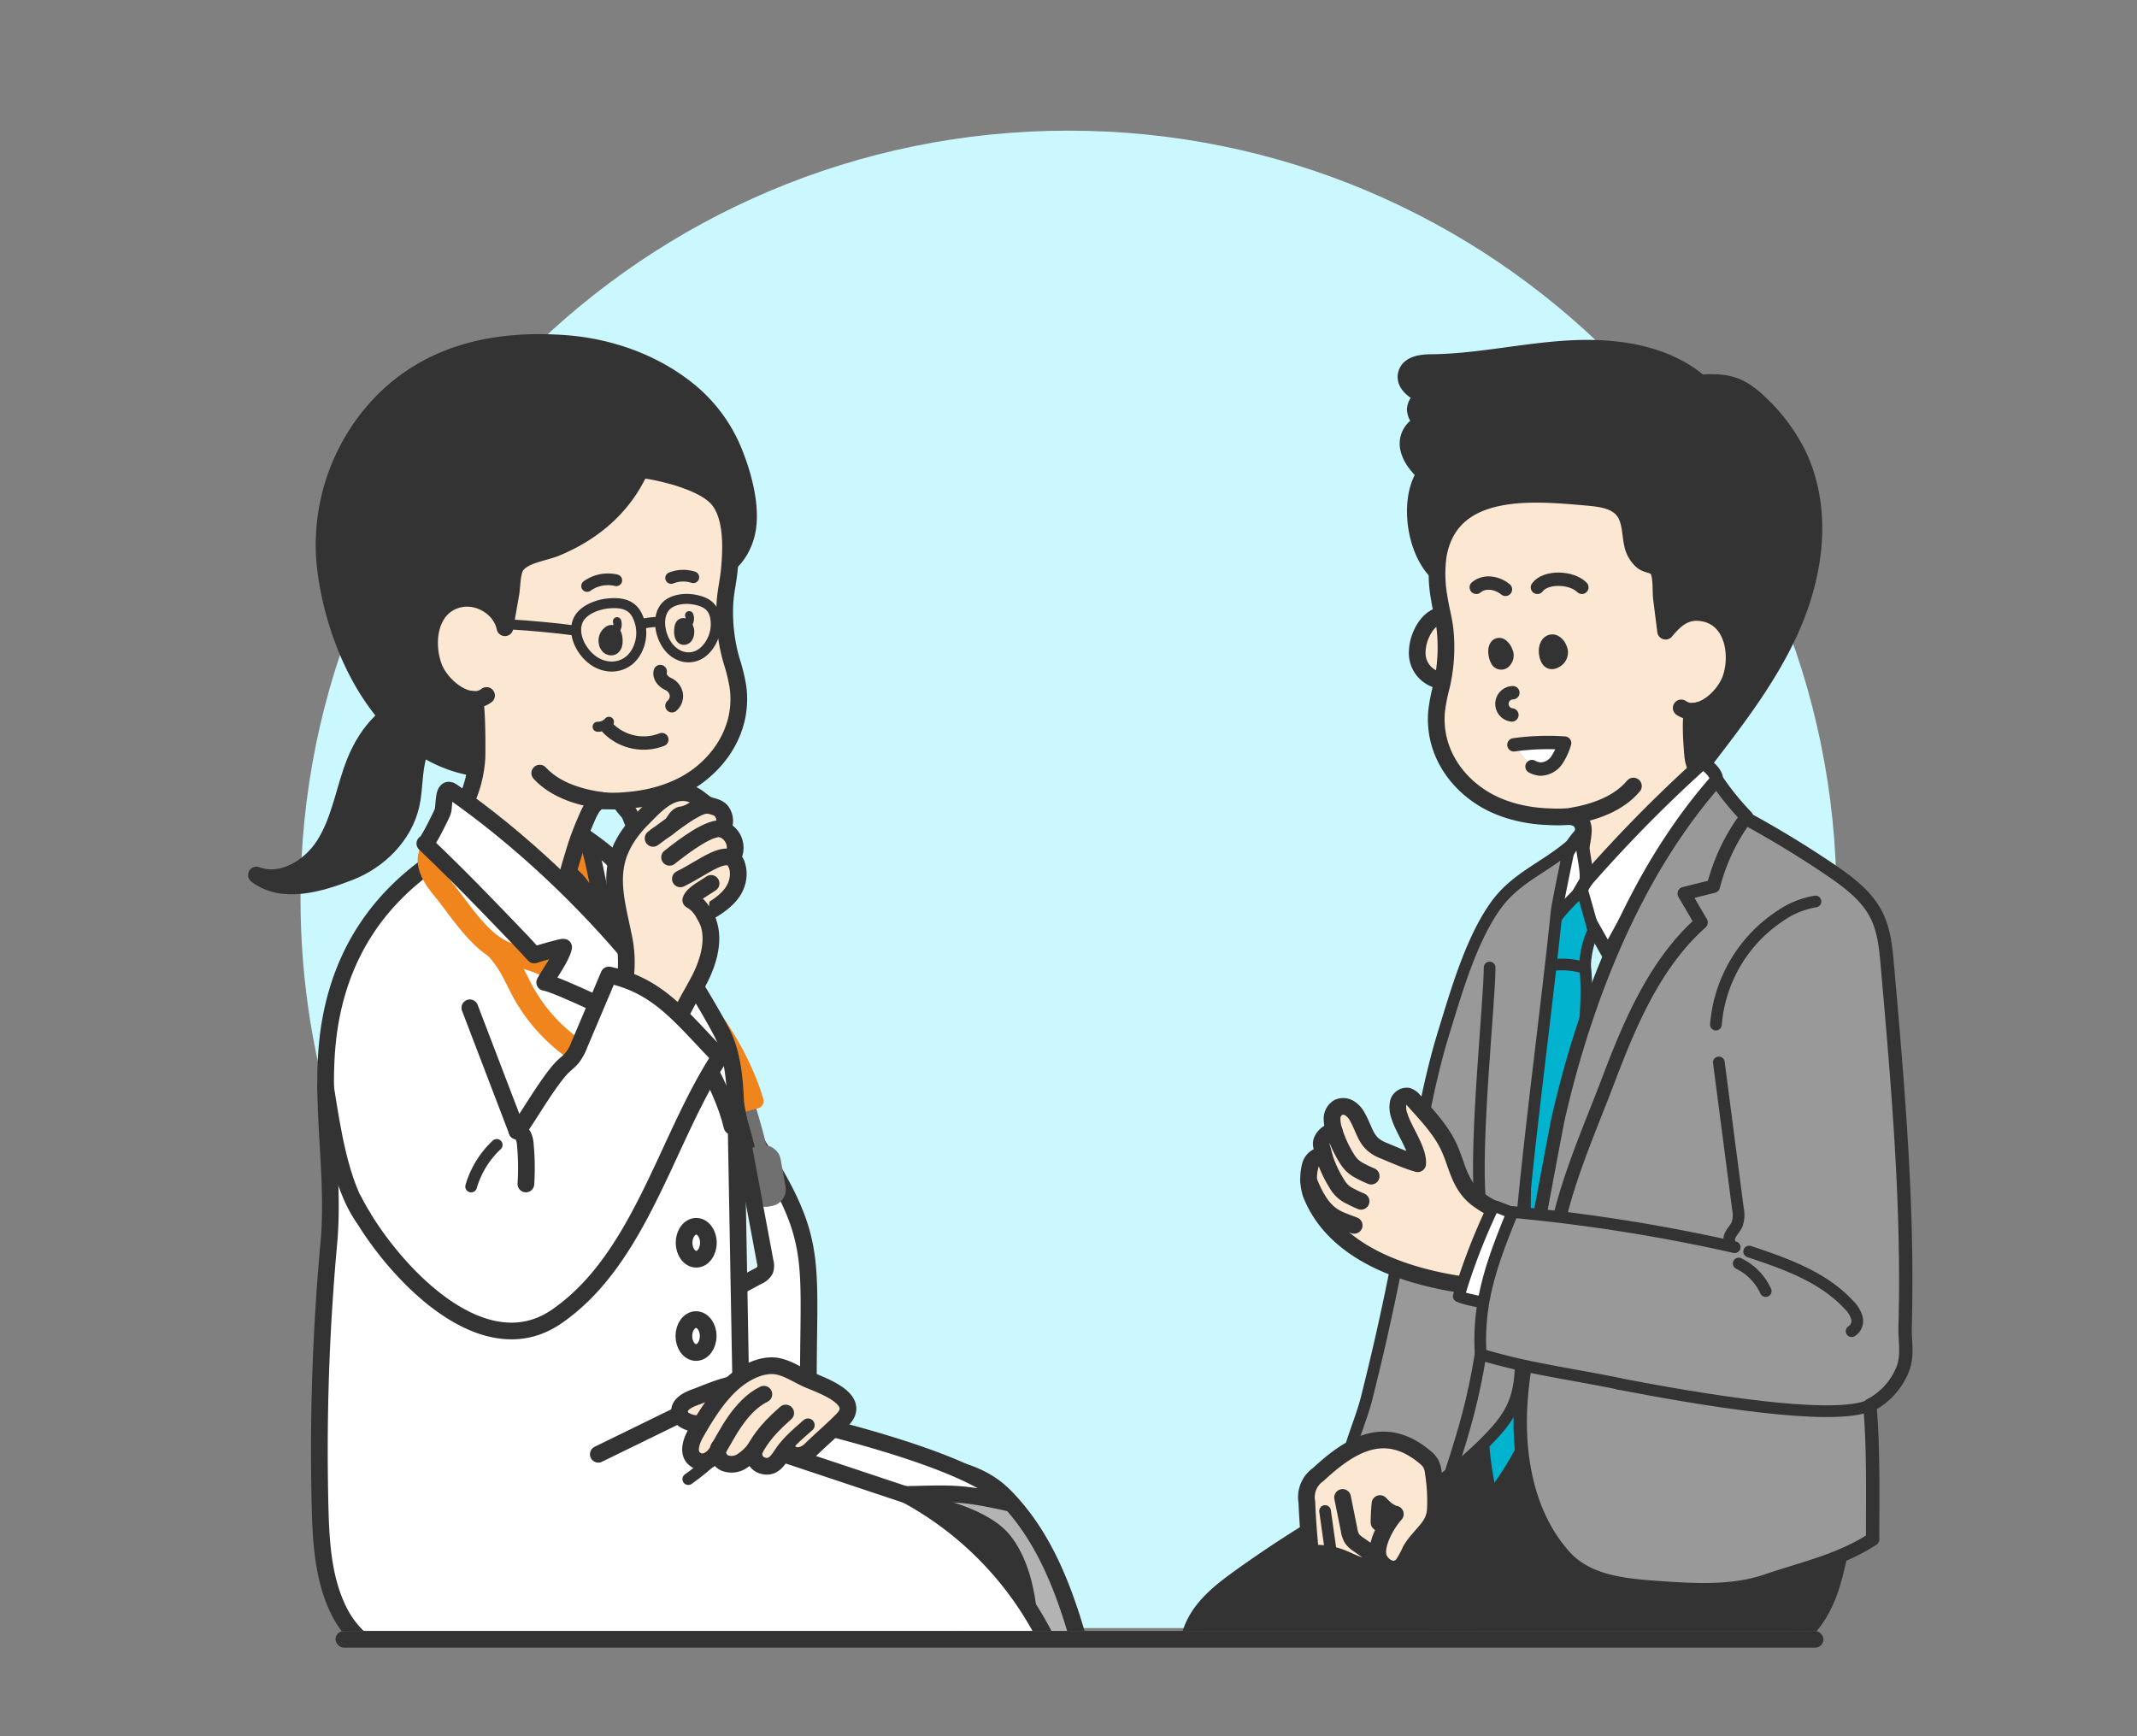<svg id="design" xmlns="http://www.w3.org/2000/svg" xmlns:xlink="http://www.w3.org/1999/xlink" width="640" height="520" viewBox="0 0 640 520"><rect x="0" y="0" width="640" height="520" fill="#808080" stroke="none"/><defs><style>.cls-1,.cls-12,.cls-16,.cls-24,.cls-26,.cls-7,.cls-9{fill:none;}.cls-2{fill:#cbf8ff;}.cls-3{clip-path:url(#clip-path);}.cls-21,.cls-4,.cls-8{fill:#333;}.cls-10,.cls-11,.cls-12,.cls-13,.cls-14,.cls-15,.cls-19,.cls-20,.cls-22,.cls-23,.cls-24,.cls-25,.cls-26,.cls-4,.cls-5,.cls-6,.cls-7,.cls-8,.cls-9{stroke:#333;}.cls-10,.cls-11,.cls-12,.cls-13,.cls-14,.cls-15,.cls-16,.cls-18,.cls-19,.cls-20,.cls-22,.cls-23,.cls-24,.cls-25,.cls-26,.cls-4,.cls-5,.cls-6,.cls-7,.cls-8,.cls-9{stroke-linecap:round;stroke-linejoin:round;}.cls-15,.cls-19,.cls-20,.cls-22,.cls-4,.cls-6,.cls-7{stroke-width:5px;}.cls-25,.cls-5{fill:#01b3cf;}.cls-12,.cls-13,.cls-14,.cls-16,.cls-18,.cls-23,.cls-5{stroke-width:3.5px;}.cls-6{fill:#fce7d2;}.cls-10,.cls-11,.cls-25,.cls-8,.cls-9{stroke-width:4px;}.cls-10,.cls-14,.cls-15{fill:#fff;}.cls-11,.cls-13{fill:#999;}.cls-16,.cls-18{stroke:#707070;}.cls-17,.cls-22{fill:#f0851e;}.cls-18{fill:#707070;}.cls-19,.cls-23{fill:#dff5f9;}.cls-20{fill:#b3b3b3;}.cls-24{stroke-width:3px;}.cls-26{stroke-width:2.5px;}</style><clipPath id="clip-path"><rect class="cls-1" x="20" y="38.49" width="600" height="450"/></clipPath></defs><g id="_08" data-name="08"><path class="cls-2" d="M320,39.13c-127,0-230,103-230,230C90,371,156.25,457.4,248,487.62H392C483.75,457.4,550,371,550,269.13,550,142.11,447,39.13,320,39.13Z"/><g class="cls-3"><path class="cls-4" d="M424.34,565.14a188.69,188.69,0,0,0-5.3-27.89c-2.07-7.69-4.65-15.73-2.68-23.44,2.05-8.08,8.64-14.07,14.9-19.56l17-14.86c16.68-14.62,36.32-24.09,51.07-40.66a11.8,11.8,0,0,1,4.19-3.46,11.55,11.55,0,0,1,3.62-.55c6.29-.26,48.31-.16,48.38-13.32a219.83,219.83,0,0,1-5,45.46c-1.3,6-2.9,12-6.23,17.13-10.22,15.77-32.15,17.71-48.46,27-5.58,3.19-11.67,7.54-17.82,5.67-4.64,16.75-3.24,28.69-1,46.17"/><path class="cls-4" d="M360.67,557.8a340.09,340.09,0,0,1-5.56-53.45c-.15-6-.09-12.19,2.43-17.61,2.81-6.06,8.33-10.37,13.76-14.27a353.09,353.09,0,0,1,62.37-35.81,156.76,156.76,0,0,0,52.15,4.92c1.39,5.28-.69,11-4.13,15.24s-8,2.95-12.61,5.93c-4.07,2.65-65.54,48.8-68.61,42.66,2.73,3.84-.81,10.19-5.5,9.9,1.44-1.79,4.53-1.21,6,.54s1.83,4.19,2.11,6.47l4.17,34.06"/><path class="cls-5" d="M456.7,368a437.93,437.93,0,0,1,6.45-78.62c3.64-.51,7.6-2.14,11.23-2.65,1.83,12.38-.33,23.84-1.23,35.65l-.34-1.1c-4.47,13.79-8.12,28.89-11.49,43a8.49,8.49,0,0,1-.95,2.65c-1.16,1.85-3.48,2.52-5.6,3.06C455.08,369.8,456.4,368.11,456.7,368Z"/><path class="cls-4" d="M538.57,136.36a54.19,54.19,0,0,0-11.43-15.47c-6.16-5.84-9.73-6.65-18-6.2-10.53-9-25.33-11-39.12-10.24s-27.4,4-41.22,4.15c-3,0-6.7.44-7.57,3.26-1,3.25,2.86,5.74,6,7a4.06,4.06,0,0,0-3.37,3.81,5.2,5.2,0,0,0,2.44,4,6.47,6.47,0,0,0-4.42,7.78c.68,3,2.87,5.33,4.91,7.49-6.09,8.77-2.39,29.33,8.85,32.59a18.47,18.47,0,0,0,9.22-.21c5.86-1.34,8.75.33,14.38,1.28a35.78,35.78,0,0,0,13.68-.32c3-.66,2.93-1.14,4.18,1.61a39,39,0,0,0,3.26,5.9c5,7.4,12.12,13,18.07,19.61,2.67,3,4.73,5.5,4.05,9.44-.79,4.54-1.94,15,3.64,17.3.51-.78,3.54-5.21,3.22-6l1.65,4.19c9.37-12.19,18.82-24.52,25.15-38.53s9.32-30.07,5.22-44.88A44.78,44.78,0,0,0,538.57,136.36Z"/><path class="cls-6" d="M425.66,189.94a13.76,13.76,0,0,0-1.21,5.05,8.31,8.31,0,0,0,4.91,8.2,4.62,4.62,0,0,0,3.66.33,4.51,4.51,0,0,0,1.45-1.16,13,13,0,0,0,2-14.14c-1-1.94-2.94-4.54-5.39-3.82S426.77,187.4,425.66,189.94Z"/><path class="cls-6" d="M516.38,242.69c-3.71-5.19-8.69-10.65-9.39-15.95-.17-1.34-1.2-13.62.27-13.74,4.8-.33,9.72-5.62,11.13-9.95,2.41-7.37.49-18.07-8.57-19.48-5.07-.79-8.05,1.93-11,5.47l-1.23-9.77c-.26-2.09.07-7-1.12-8.73-1.08-1.53-3-1.24-4.54-2.37a9.05,9.05,0,0,1-3.06-5.28c-.71-3.36-.52-7.12-2.6-9.86-2.37-3.13-6.76-3.73-10.67-4.07-16.26-1.44-40.88-3.93-44.82,17.15a39.81,39.81,0,0,0,.25,13c.47,3.22,1.43,6.4,1.76,9.64a51.1,51.1,0,0,1-1.09,16.78,54,54,0,0,0-1.45,7.44c-1,10.71,4.62,20.28,13.52,25.94,5.9,3.76,13.22,5.49,20.16,5.7a45.46,45.46,0,0,0,5.09,0c3.08-.27,5.34,1.21,5.17,4.34-.24,4.58-2.16,9.52-2.91,14.09-.79,4.86,1.63,5.73,5.44,7.91,9.93,5.67,22.19,1.25,30.91-4.86,5.65-4,15.36-11.49,11.5-19.07A35,35,0,0,0,516.38,242.69Z"/><path class="cls-7" d="M470.67,244.42c6.84-1.16,14.08-3.69,18.52-9"/><path class="cls-7" d="M508.44,212.82a5.89,5.89,0,0,1-4.94-.8"/><path class="cls-8" d="M464.18,192.17a1.7,1.7,0,0,1,1.6.08,3.77,3.77,0,0,1,1.56,2,2.9,2.9,0,0,1-.82,3.4c-.55.45-2.09,1.46-3,0a4.24,4.24,0,0,1-.51-1.29C462.53,194.29,463.17,192.64,464.18,192.17Z"/><path class="cls-8" d="M448.54,193.14a1.15,1.15,0,0,1,1.2.18,4,4,0,0,1,1.29,1.8,2.54,2.54,0,0,1-.38,2.91,1.33,1.33,0,0,1-2.25-.19,4.39,4.39,0,0,1-.46-1.15C447.44,194.87,447.81,193.48,448.54,193.14Z"/><path class="cls-9" d="M442.12,175.91c2.94-2.43,7-.94,8.74.6"/><path class="cls-9" d="M473.75,175.91c-3.08-3.14-10.91-3.33-13.32,0"/><path class="cls-10" d="M453.39,223.08a73.43,73.43,0,0,1,15.19-.53,17.77,17.77,0,0,1-2.42,5.22,6,6,0,0,1-4.92,2.57,6.37,6.37,0,0,1-2.43-.75"/><path class="cls-9" d="M453.08,207.47a3.34,3.34,0,0,0-.29,6.66"/><path class="cls-10" d="M481.56,285.56l-10-17.73A418.69,418.69,0,0,1,510.36,228c.8,1.47,2.35,2.33,3.16,3.79a3,3,0,0,1,.5,1.46,3.09,3.09,0,0,1-.77,1.74A417.87,417.87,0,0,0,481.56,285.56Z"/><path class="cls-10" d="M474.15,248.94c-10.28,10.94-10.13,24.54-10.28,34.93,2.18-4.75,11.16-20.09,11.16-20.09C475.53,259.2,473,253.19,474.15,248.94Z"/><path class="cls-5" d="M444.75,412.91a100.12,100.12,0,0,0,1.93,35.31c7.28-9.62,13.64-20.58,14.4-32.62"/><path class="cls-11" d="M529.12,473.44c-10.39,3.53-21.67,2.81-32.61,2.05-10.24-.71-21.18-1.79-28-9.43-11-12.32-14.17-30-13-46.52s6.21-32.45,9.47-48.67c1.3-6.5,2.33-13.06,4-19.48a192.6,192.6,0,0,1,6.78-20.26q3.57-9.42,7.24-18.79c9.57-24.4,20.71-48.75,38.58-67.92a301.39,301.39,0,0,1,26.62,16.12c5.39,3.67,10.86,7.73,13.78,13.55,2.31,4.62,2.8,9.9,3.25,15,3.16,36,6.32,72.06,5.33,108.16-.14,4.81,1,8.84-.9,13.27A20.88,20.88,0,0,1,560,420.9c1.14,13.2.8,26.86.83,40.1C550.85,467.43,540.36,469.62,529.12,473.44Z"/><path class="cls-12" d="M543.7,270a25.53,25.53,0,0,0-10,3.95,43.21,43.21,0,0,0-19.81,32.92"/><path class="cls-5" d="M463.52,289.28a22.21,22.21,0,0,1,10.35.42.7.7,0,0,0,.68-.22,1,1,0,0,0,.16-.6,27.13,27.13,0,0,1,2.5-10.17s-2.16-8-3.46-12.31c-2.95,3.23-7.54,7.14-9.18,11.2C464.12,278.71,461.79,289.61,463.52,289.28Z"/><path class="cls-13" d="M417.72,381.49q1.77-8.81,3.34-17.67c3.26-18.4,5.89-37,11.41-54.87,3.64-11.79,8-27.12,15.24-37.41,6-8.55,14.41-11.41,22.34-18.05,0,0-3.57,16.78-3.87,19.65-3.33,31.87-7.76,63.63-10.67,95.55-1.06,11.59-.22,24.5-.05,36.13.2,13.82-2,18.82-11.89,28.4a130.86,130.86,0,0,1-29.26,21.28c-5.2,2.77-11.7-6.26-11.78-10.3-.16-7.65,4.82-17.74,6.7-25.22Q413.94,400.34,417.72,381.49Z"/><path class="cls-11" d="M477.89,297a304.39,304.39,0,0,0-11.18,37.75c-.68,2.94-6.65,35.45-6.74,35.44a18.11,18.11,0,0,1,5.7,1.39c2.78-16.41,10.17-32.69,16.05-48.2,6.53-17.21,14-34.85,27.73-47.1l-5.05-8.66,8.73-2.17a59.36,59.36,0,0,1,9.93-20.83,80.89,80.89,0,0,1-8.91-11C498,251.94,486.42,274.07,477.89,297Z"/><path class="cls-6" d="M414.18,344.54c3.42,1.39,6.88,3,10.39,4,.29-4.18-4.27-10.14-5.5-14.43a7.06,7.06,0,0,1-.32-3.82,2.64,2.64,0,0,1,2.88-2,3.89,3.89,0,0,1,1.83,1.37c3.81,4.25,8.11,8.73,10.52,14,2.13,4.64,2.81,9.5,6.38,13.52a15.86,15.86,0,0,0,2.89,2.47,34.22,34.22,0,0,0,3.22,2,57.7,57.7,0,0,0,7.37,3.26,1.52,1.52,0,0,1,.7.42,1.4,1.4,0,0,1,.23.73c.33,3-.76,5.69-2,8.41A34,34,0,0,0,449.65,386c-20.4-1.27-48.87-7.33-57.08-28.56a15.38,15.38,0,0,1-.14-8.43c.46-1.7,2.25-3.27,4.08-2.76-.38-2.41-1.21-3.33-.59-4.74a4.78,4.78,0,0,1,3.65-2.76,11.58,11.58,0,0,1-.64-3.91,3.87,3.87,0,0,1,1.88-3.16,3.61,3.61,0,0,1,3.44.29,7,7,0,0,1,2.35,2.69C409.05,339.14,409,342.4,414.18,344.54Z"/><path class="cls-7" d="M396.55,346.27a35,35,0,0,0,3.81,8.26,8.84,8.84,0,0,0,4.06,3.75,34.57,34.57,0,0,0,3.2,1.51"/><path class="cls-7" d="M399.57,338.76a35.37,35.37,0,0,0,3.81,8.26,11.36,11.36,0,0,0,1.55,2,10.91,10.91,0,0,0,2.52,1.72,34.57,34.57,0,0,0,3.2,1.51"/><path class="cls-7" d="M391.92,353.63c4.31,10.79,8.09,11.22,13.64,13.37"/><path class="cls-14" d="M449,391.21c-2.41-.83-9.87-1.82-12.13-3a181.55,181.55,0,0,1,10-26.08c.15-.33.35-.69.7-.78a1.29,1.29,0,0,1,.77.12l5.12,2C449.51,372.63,451.26,381.56,449,391.21Z"/><path class="cls-13" d="M514.77,318.2l5.7,43.74a9,9,0,0,1-.21,4.68c-.54,1.31-1.68,2.3-2.2,3.61s0,3.27,1.45,3.31A523,523,0,0,0,453,363c-6,14.7-10.56,26.79-9.55,42.64,13.91,4.21,25.61,5.59,41.38,8.79"/><path class="cls-12" d="M523.85,374.84c10.83,3.63,22.14,7.56,29.89,16a8.69,8.69,0,0,1,2.36,3.86,3.58,3.58,0,0,1-1.57,4"/><path class="cls-12" d="M520.72,378.43a17,17,0,0,1,8.08,8.25"/><path class="cls-12" d="M484.78,414.46c24.27,4.68,64.15,11.43,75.22,6.44"/><path class="cls-12" d="M443.4,405.67c-2.16,13.43-4.87,22.76-9.1,35.68"/><path class="cls-12" d="M446.12,289.77c0,10.21-4.5,51.78-2.87,69.87"/><path class="cls-6" d="M394.79,441.62a8.27,8.27,0,0,0-3.41,8.24c.21,5.14.59,10.28,1.14,15.39a21.38,21.38,0,0,1,9.62,1.47c2,.82,4,1.94,6.21,2.34a6.06,6.06,0,0,0,3.19-.13,15,15,0,0,0,1.93-1.27c1.65,2.35,4.68,3.3,6.7.84a28,28,0,0,0,2.28-4.21,21.09,21.09,0,0,1,2.5-3.38c2.53-3,4.66-4.82,4.92-8.82a53.15,53.15,0,0,0-.59-10.84,8,8,0,0,0-.76-2.87,7,7,0,0,0-1.74-1.95C414.78,426.33,404.4,432.7,394.79,441.62Z"/><path class="cls-12" d="M396.84,452.55l1.8,12.79c0,.18.09.4.27.42s.16-.36,0-.25"/><path class="cls-7" d="M402.08,448.49l1.95,9.69a7.16,7.16,0,0,0,.91,2.68,7.27,7.27,0,0,0,1.93,1.73l6.14,4.29c-1.61-3.74,2.14-10.38,4.87-13.41-.23.25-2.21-1-2.45-1.15a22.84,22.84,0,0,1-2.14-2A57,57,0,0,0,413,456a7.27,7.27,0,0,1,1.69,2.05"/><path class="cls-15" d="M203.24,307.81c44.06,63.83,38.85,56.81,38.85,106.4-6,4.14-12.15,8.32-19.06,10.7s-14.84,2.76-21.33-.62a220.06,220.06,0,0,0-1.85-68.43"/><path class="cls-16" d="M223.1,327.05c1,2.49,5.33,17.72,5.61,20.38"/><path class="cls-17" d="M222.77,333.07c-3.6-13.66-11.42-24.3-14.76-28.84-.72-1-1.24-1.67-1.59-2.22l5.64-3.61c.23.37.74,1.07,1.33,1.87,3.39,4.6,11.09,15.07,15.22,28.86a2.24,2.24,0,0,1-1.57,2.81Z"/><rect class="cls-18" x="225.2" y="344.74" width="7.66" height="14.93" rx="3.21" transform="translate(-58.39 45.78) rotate(-10.13)"/><path class="cls-19" d="M218.65,321.6l10.49,56.19a4.47,4.47,0,0,1,0,2.59,4.42,4.42,0,0,1-2.15,1.86l-6.34,3.4c-.4.22-1,.42-1.28.08s.55-.85.52-.39"/><path class="cls-20" d="M290.68,496.47a188.73,188.73,0,0,1,34.81,4.09c-4.81-18.93-10.83-38.5-24.54-52.41-10.44-10.6-28.13-10.87-42.17-5.95A112.45,112.45,0,0,1,290.68,496.47Z"/><path class="cls-21" d="M310.29,499l-10-15.4c-8.7-13.47-17.93-27.44-31.85-35.41,1.57.9,7-.14,9,.09a44.39,44.39,0,0,1,9.33,2.1c5.2,1.76,11.73,4.7,15.35,9C310.41,469.08,311.91,487,310.29,499Z"/><path class="cls-15" d="M129.82,258c-16.34,11.25-26.69,26.56-30.58,46.27-4.41,22.34,1.3,45.47-.76,68.07A684.41,684.41,0,0,0,95.85,451c.27,10.88.89,22.14,5.84,31.84,7.44,14.56,24.46,17.62,39.17,20.2,9.62,1.69,19.48,1.28,29.18.78l32.4-1.68c10.41-.54,20.81-1.34,31.14-2.68,7.47-1,15-1.45,22.52-1.91l15.61-1a161.76,161.76,0,0,1,18.68-.43c8.75.48,17.44,2.41,26.21,2a100.33,100.33,0,0,0-45.35-50.52c13.64-.27,16.22-.75,30.94,2.54-8.42-13-66.47-25.61-70.71-26.53a52.28,52.28,0,0,0-9.49-1.17l-1.5-83.14c-.17-9.55.08-21.62-4.33-30.09-7.29-14-27.12-43.85-28.18-45.95-2.65-5.23-7.6-8.84-12.38-12.24"/><path class="cls-22" d="M183.18,281.54c-3.89-5.57-6.54-14.5-11.67-19a5.77,5.77,0,0,1-1.58-1.8,5.51,5.51,0,0,1-.4-2c-.74-9.71,1.57-15.6,6.77-5.5C178.13,256.84,181.36,278.94,183.18,281.54Z"/><path class="cls-16" d="M176.12,316.82s14.37,9.53,26.23,5.22"/><path class="cls-16" d="M184.43,306.15s10.86,13.39,7.7,25.61"/><path class="cls-17" d="M183.47,306.82a2.21,2.21,0,0,1-3-.44,47.06,47.06,0,0,0-27.63-17.19c-8.26-1.66-14.44-9.9-19.4-16.52-1.18-1.57-2.3-3.06-3.35-4.33-2-2.43-7.29-8.87-3.89-15l5.86,3.23c-.8,1.46.27,4,3.2,7.56,1.14,1.39,2.3,2.94,3.53,4.57,4.28,5.71,9.61,12.82,15.37,14a53.8,53.8,0,0,1,31.62,19.68,2.25,2.25,0,0,1-.46,3.22Z"/><path class="cls-17" d="M175.6,317.74a2.24,2.24,0,0,1-3.14.79,54.42,54.42,0,0,1-18.78-19.88c-.59-1.09-1.15-2.2-1.7-3.31-.82-1.64-1.6-3.19-2.49-4.65a30,30,0,0,0-3.49-4.61l4.9-4.54a35.71,35.71,0,0,1,4.29,5.66c1,1.71,1.92,3.46,2.77,5.15.52,1,1,2.08,1.59,3.1A47.66,47.66,0,0,0,176,312.83a2.22,2.22,0,0,1,.73,3Z"/><circle class="cls-12" cx="192.13" cy="333.02" r="1.26"/><path class="cls-19" d="M215.36,417.16a36.59,36.59,0,0,1-7.23,4.25l-28.94,14.14"/><path class="cls-23" d="M221.54,428.34A74.3,74.3,0,0,1,206.13,443"/><line class="cls-7" x1="271.25" y1="447.67" x2="229.16" y2="433.65"/><path class="cls-4" d="M223.76,159.09c.09-.44.16-.88.22-1.32.9-7.09-1.45-15.65-4.08-22.22a45.77,45.77,0,0,0-13.3-18.28c-10.69-8.81-24.37-13.57-38.12-14.46-19.65-1.28-38.66,2.52-53.25,16.76A61.4,61.4,0,0,0,97.44,170c3.18,26.72,19.76,59.82,50.25,60.43,1.91,0,.28-16.25,0-17.49-.91-4,1.08-6.71,3.67-9.89,5.76-7.07,12.75-13.21,17.51-21.06a40.26,40.26,0,0,0,3-6.22c1.14-2.89,1.12-2.4,4.2-1.88a36.76,36.76,0,0,0,14.06-.37c5.72-1.27,8.6-3.14,14.68-2.07a18.87,18.87,0,0,0,9.47-.26C219.38,169.4,222.71,164.37,223.76,159.09Z"/><path class="cls-6" d="M188.28,243.41a42.19,42.19,0,0,1-3.12-4,4.7,4.7,0,0,1-.29-4.79c1.16-1.79,3.87-2,5.73-.91s3.07,2.92,4.2,4.72a4.69,4.69,0,0,1,1,3.15,4.34,4.34,0,0,1-1.16,2c-.74.86-2.73,3.84-4,3.61S189,244.33,188.28,243.41Z"/><path class="cls-6" d="M136.83,245a36.79,36.79,0,0,0,6-17.84c.09-1.64.16-17.66-.92-17.68-4.94-.09-10.27-5.27-11.94-9.63-2.85-7.44-1.44-18.52,7.79-20.44,5.79-1.21,12.28,2.8,13.46,8.6.59-3.4,1.19-6.79,1.78-10.18.39-2.21.29-6.61,1.67-8.48,2.37-3.18,8.33-3.81,11.77-5.22,11-4.51,20.06-12.09,25.11-23,.55-1.19,10.22,1.51,11.37,1.87,3.73,1.19,8.43,2.95,11.33,5.69,5.26,5,4.78,15.51,4.16,22.07-.32,3.33-1.14,6.64-1.31,10a52.18,52.18,0,0,0,2,17.16,54.91,54.91,0,0,1,1.87,7.56c1.62,10.93-3.69,21-12.52,27.32-5.86,4.16-13.28,6.32-20.39,6.89a43.51,43.51,0,0,1-5.22.23c-1.12,0-2.77-.31-3.81.27-1.82,1-3,4.19-3.79,6a81.24,81.24,0,0,0-3.47,9.59c-1.64,5.39-3.32,11.08-3.79,16.72,0-.14-5.84-2.73-6.3-3a29.72,29.72,0,0,1-7.17-5.11q-4.35-4.14-8.61-8.35c-3.08-3-6.46-5.38-9-9a1.79,1.79,0,0,1-.45-1.08.64.64,0,0,1,0-.2A2.31,2.31,0,0,1,136.83,245Z"/><path class="cls-9" d="M201.24,211.38a3.82,3.82,0,0,0,1.29-3.52,4.2,4.2,0,0,0-2.41-3c-1.46-.65-2.79-2.18-2.38-3.73"/><path class="cls-7" d="M181.11,239.84c-7.08-.84-14.64-3.05-19.47-8.29"/><path class="cls-7" d="M140.71,209.38a6,6,0,0,0,5-1.08"/><path class="cls-4" d="M105.34,230.79c-2.58,7.55-4,15.65-8.31,22.37s-12.79,11.76-20.24,8.91c7.87,6,19.1,2.56,27.92-.87s16.32-10.89,18.41-20.11c1.12-4.94.71-10.16,2.21-15,.81-2.6,2.15-5,2.6-7.72,1.32-7.85-5.47-8.52-10.47-5C111.48,217.52,107.66,224,105.34,230.79Z"/><path class="cls-24" d="M190.65,184a11.6,11.6,0,0,1-.3,11.58c-2.95,4.77-8.92,5.23-13.14,1.89-3.27-2.59-5.74-7.45-4.19-11.43,1.27-3.26,5.72-5,9.23-5.32,3.09-.27,6.26,0,8.11,2.8C190.46,183.69,190.56,183.85,190.65,184Z"/><path class="cls-24" d="M214.08,184.39a11.2,11.2,0,0,1-2.81,10.25c-3.51,3.58-8.59,2.64-11.38-1.3-2.16-3.05-3.15-7.94-1-11.14,1.78-2.62,5.87-3.16,8.87-2.65,2.64.46,5.24,1.41,6.16,4.34C214,184.05,214,184.22,214.08,184.39Z"/><path class="cls-25" d="M181.31,192.46a2.54,2.54,0,0,0,.65,1.37,1.48,1.48,0,0,0,1.42.4c.9-.28,1.12-1.45,1.08-2.4,0-.71-.21-2.55-1.17-2.65a1.17,1.17,0,0,0-.72.19A3,3,0,0,0,181.31,192.46Z"/><path class="cls-26" d="M184.8,186.1a2.9,2.9,0,0,1-1,3.21"/><path class="cls-25" d="M205.9,189.53a2.31,2.31,0,0,1-.34,1.14.86.86,0,0,1-.86.46c-.58-.13-.79-1-.81-1.79,0-.56,0-2,.59-2.21a.61.61,0,0,1,.47.08A2.49,2.49,0,0,1,205.9,189.53Z"/><path class="cls-26" d="M206.41,184.28a2.66,2.66,0,0,1-.65,2.92"/><path class="cls-24" d="M192.26,186.85a24.77,24.77,0,0,1,4.7-.59"/><path class="cls-24" d="M152.53,187c6.11.33,13.84,1.06,19.91,1.87"/><path class="cls-12" d="M184.57,173.8a10.73,10.73,0,0,0-8.74,1.71"/><path class="cls-12" d="M201,173.11a9.84,9.84,0,0,1,6.64-.22"/><path class="cls-15" d="M192.13,307.23c-3-1.68-25.58-12.64-29-13,1.45-2.67,5.09-7.55,5.68-10.53.06-.34-8.28,2.09-8.8,2.33-4.71-5.17-9.59-10.12-14.45-15.17q-9-9.3-18.33-18.23c.56.53,5.1-8.73,5.37-9.6.59-1.89-.09-8,2.8-6,41,28.57,77.67,74.23,83.82,100.31"/><circle class="cls-12" cx="203.61" cy="322.04" r="1.26"/><path class="cls-6" d="M208.73,418.25c-2.09.73-4.44,1.75-5.09,3.54a3,3,0,0,0,1.33,3.49,7.7,7.7,0,0,0,4.37,1.1,13.84,13.84,0,0,0,9.25-3.63c1.42-1.34,4.92-6.46,2.67-7.9C219.44,413.69,210.89,417.48,208.73,418.25Z"/><path class="cls-6" d="M239.37,435.93a4.24,4.24,0,0,1-2.49-.55c-.28-.17-1.54-1.4-1.12-1.81-2.11,2-3.29,6.54-7.27,5.4a3.56,3.56,0,0,1-2.29-5.09,16.54,16.54,0,0,1-4,3.74,5.66,5.66,0,0,1-5.22.52c-1.64-.8-2.61-3-1.69-4.57-.87,2.85-4.41,5.71-7.24,3.39-2.29-1.88-1-5.45.48-8,2.83-4.94,6.48-10.94,11.24-15,3.47-3,8.88-5.83,13.63-4.65,3,.74,5.72,2.6,8.53,3.83,3.71,1.63,16.38,5.79,10.49,11.92-2.79,2.9-6,5.6-9.43,8.9a6.63,6.63,0,0,1-3.57,2Z"/><path class="cls-7" d="M215.33,433.57c2.06-3.21,6.18-12.45,13.44-16"/><path class="cls-7" d="M225.31,435.2c2.06-3.21,3.16-6,10-12"/><path class="cls-9" d="M233.3,436.35c2.06-3.21,1.93-3.7,8.68-9.52"/><path class="cls-9" d="M198.21,221.51A15,15,0,0,1,182,218"/><path class="cls-24" d="M182.37,216.18a4.39,4.39,0,0,1-3.39,1.48"/><path class="cls-6" d="M186.6,279.78c-1.44-7.2-3.62-14.6-1.93-21.74,1.19-5.06,4.25-9.4,7.87-13,3.32-3.35,7.5-8.09,12.7-7.61,2.63.24,3.94,1.67,5.92,3.13,1.52,1.13,3.77.79,5,2.51a4.84,4.84,0,0,1,.17,5.3,5.9,5.9,0,0,1,3,8.59c2.55,2.63,2.15,7.11.1,10.14s-5.32,4.95-8.49,6.77c3.66,5.76,1.66,13.42-1.46,19.49s-7.34,11.91-8,18.71L182,305.12c1.7-4,4.44-7.28,5.22-11.72A37,37,0,0,0,186.6,279.78Z"/><path class="cls-6" d="M195.59,251.09c1.69-1.49,3.86-2.53,5.48-4.05.93-.87,1.54-2.85,3-3,2.9-.35,4.93-2.82,7.52-2.82C208.45,241.19,202.42,246.14,195.59,251.09Z"/><path class="cls-6" d="M216.37,248.33c-3.41-1.08-11.29,4.81-15.84,8.44"/><path class="cls-6" d="M220.54,258.71c-2.49-5.4-9.78,1.14-16.78,4.51"/><path class="cls-6" d="M211.94,275.75c-2.13-4.37-3.6-5.28-5.07-6.17.58-1.94,4.36-3.75,6.09-5"/><path class="cls-15" d="M140.71,301.84l14.12,36.92c.73.25,8.57-13.8,13.3-18.84,1.06-1.14,2.37-2,3.34-3.25a15.42,15.42,0,0,0,2.08-3.88l8.8-20.78c14.87,3.26,21.3,12.26,33.21,24.58C199.5,341.12,191.84,377,166.71,394.3c-23.32,16.08-51.45-16.42-60.72-34.65"/><path class="cls-19" d="M157.5,354.6a74.1,74.1,0,0,0-.17-11.73,7.32,7.32,0,0,0-.56-2.53,2.71,2.71,0,0,0-1.94-1.58"/><path class="cls-23" d="M148.76,342.9a27.68,27.68,0,0,0-7.66,12.47"/><ellipse class="cls-15" cx="208.51" cy="372.21" rx="3.64" ry="4.93"/><ellipse class="cls-15" cx="208.45" cy="400.15" rx="3.64" ry="4.93"/><path class="cls-19" d="M97.53,325.82c1.89,11.67,4.24,28.78,11.16,38.66"/></g><rect class="cls-21" x="100.48" y="488.49" width="445.62" height="5" rx="2.5"/></g></svg>